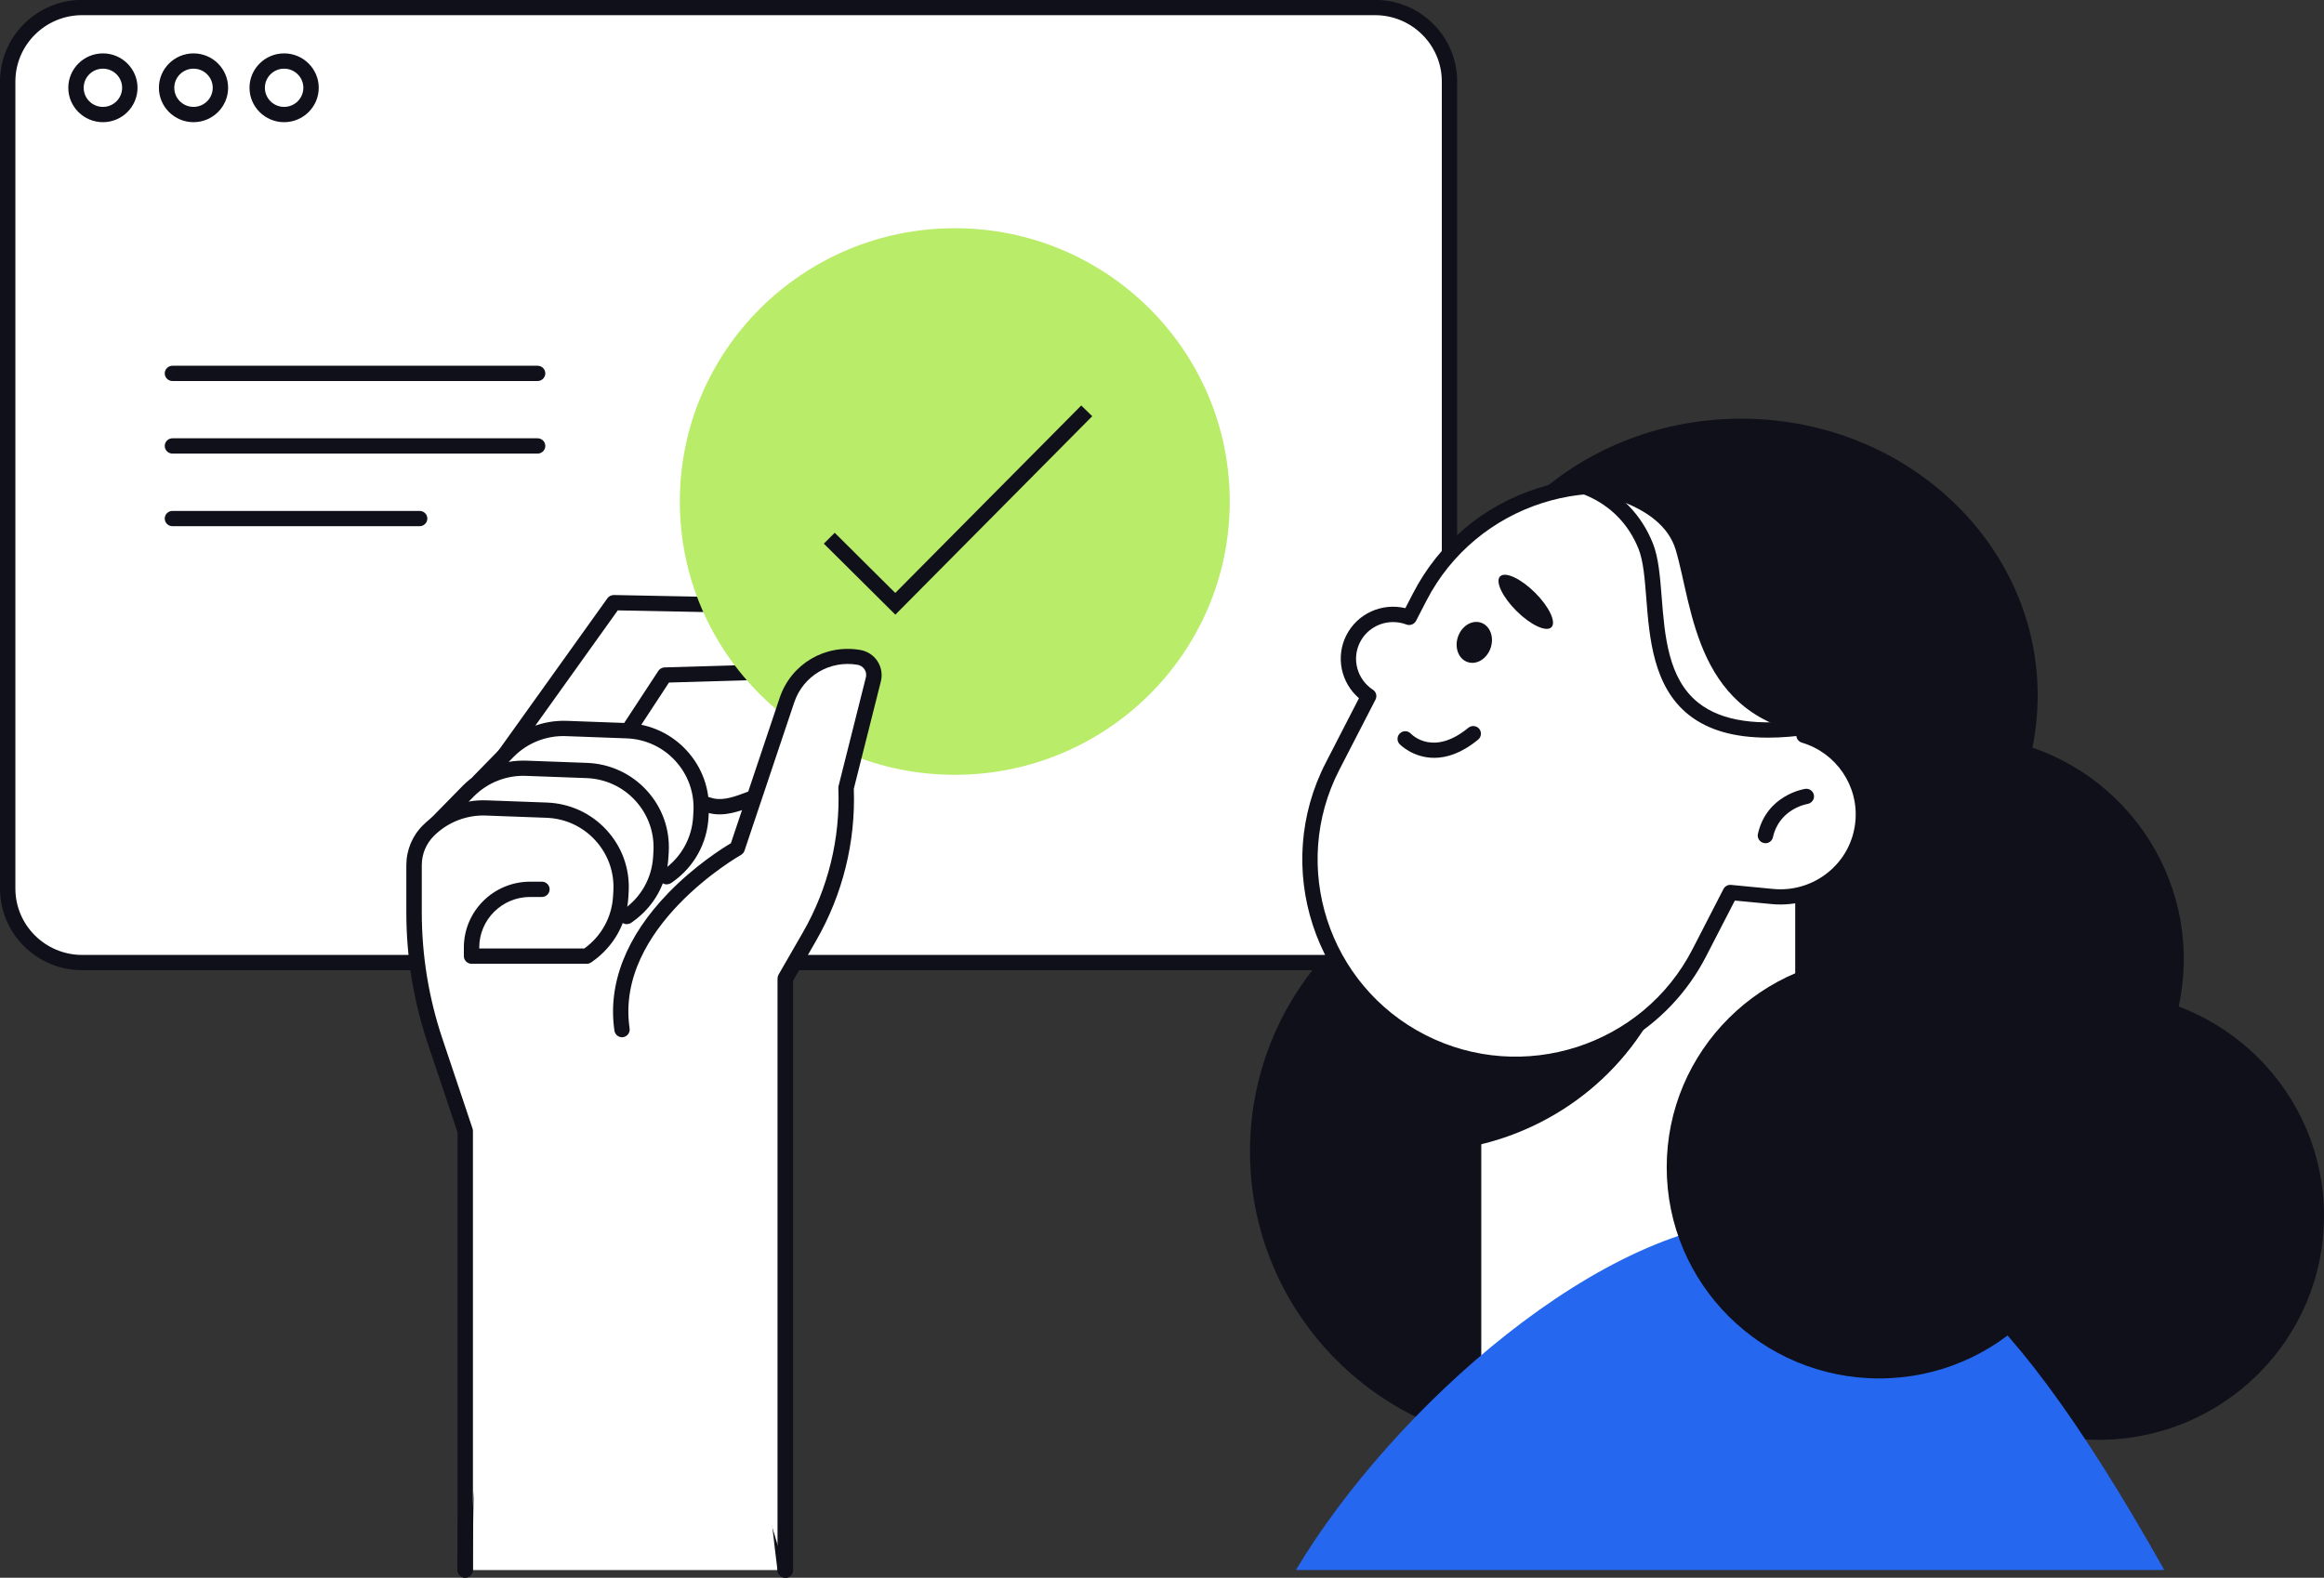<?xml version="1.0" encoding="UTF-8"?> <svg xmlns="http://www.w3.org/2000/svg" width="134" height="91" viewBox="0 0 134 91" fill="none"><rect x="0" y="0" width="134" height="91" fill="#333333" stroke="none"/> <g clip-path="url(#clip0_94_310)"> <path d="M4.736 0.433H79.284C81.652 0.433 83.577 2.347 83.577 4.701V51.249C83.577 53.603 81.652 55.517 79.284 55.517H4.736C2.368 55.517 0.443 53.603 0.443 51.249V4.701C0.443 2.347 2.368 0.433 4.736 0.433Z" fill="white"></path> <path d="M79.284 55.958H4.736C2.124 55.958 0 53.846 0 51.249V4.702C0 2.105 2.124 -0.007 4.736 -0.007H79.284C81.896 -0.007 84.02 2.105 84.02 4.702V51.249C84.02 53.846 81.896 55.958 79.284 55.958ZM4.736 0.875C2.616 0.875 0.887 2.59 0.887 4.702V51.249C0.887 53.361 2.616 55.076 4.736 55.076H79.284C81.409 55.076 83.134 53.356 83.134 51.249V4.702C83.134 2.59 81.404 0.875 79.284 0.875H4.736Z" fill="#10101A"></path> <path d="M5.934 7.047C4.834 7.047 3.938 6.157 3.938 5.063C3.938 3.97 4.834 3.079 5.934 3.079C7.034 3.079 7.929 3.97 7.929 5.063C7.929 6.157 7.034 7.047 5.934 7.047ZM5.934 3.961C5.322 3.961 4.825 4.455 4.825 5.063C4.825 5.672 5.322 6.165 5.934 6.165C6.546 6.165 7.042 5.672 7.042 5.063C7.042 4.455 6.546 3.961 5.934 3.961Z" fill="#10101A"></path> <path d="M11.158 7.047C10.058 7.047 9.162 6.157 9.162 5.063C9.162 3.97 10.058 3.079 11.158 3.079C12.258 3.079 13.153 3.97 13.153 5.063C13.153 6.157 12.258 7.047 11.158 7.047ZM11.158 3.961C10.546 3.961 10.049 4.455 10.049 5.063C10.049 5.672 10.546 6.165 11.158 6.165C11.77 6.165 12.266 5.672 12.266 5.063C12.266 4.455 11.77 3.961 11.158 3.961Z" fill="#10101A"></path> <path d="M16.382 7.047C15.282 7.047 14.386 6.157 14.386 5.063C14.386 3.97 15.282 3.079 16.382 3.079C17.482 3.079 18.378 3.97 18.378 5.063C18.378 6.157 17.482 7.047 16.382 7.047ZM16.382 3.961C15.77 3.961 15.273 4.455 15.273 5.063C15.273 5.672 15.77 6.165 16.382 6.165C16.994 6.165 17.491 5.672 17.491 5.063C17.491 4.455 16.994 3.961 16.382 3.961Z" fill="#10101A"></path> <path d="M28.671 44.15L35.389 34.758L44.347 34.935C45.27 34.953 45.962 35.782 45.811 36.685C45.611 37.871 44.596 38.753 43.389 38.788L38.334 38.938L35.185 43.74L28.68 44.159L28.671 44.15Z" fill="white"></path> <path d="M28.671 44.591C28.582 44.591 28.493 44.564 28.413 44.507C28.214 44.366 28.165 44.093 28.307 43.894L35.026 34.503C35.11 34.384 35.252 34.322 35.394 34.318L44.352 34.494C44.919 34.507 45.456 34.763 45.82 35.195C46.183 35.632 46.339 36.2 46.245 36.756C46.01 38.145 44.813 39.185 43.398 39.225L38.573 39.366L35.553 43.974C35.42 44.176 35.145 44.234 34.941 44.102C34.737 43.969 34.68 43.696 34.813 43.493L37.961 38.691C38.041 38.572 38.174 38.498 38.321 38.493L43.376 38.343C44.37 38.312 45.212 37.585 45.376 36.61C45.429 36.306 45.341 35.993 45.146 35.759C44.946 35.521 44.653 35.38 44.343 35.376L35.62 35.204L29.039 44.406C28.95 44.525 28.817 44.591 28.675 44.591H28.671Z" fill="#10101A"></path> <path d="M134 70.129C134 77.258 128.186 83.043 121.011 83.043C113.835 83.043 108.021 77.262 108.021 70.129C108.021 62.995 113.835 57.214 121.011 57.214C128.186 57.214 134 62.995 134 70.129Z" fill="#10101A"></path> <path d="M89.24 83.484C98.721 83.484 106.407 75.842 106.407 66.416C106.407 56.99 98.721 49.348 89.24 49.348C79.759 49.348 72.073 56.99 72.073 66.416C72.073 75.842 79.759 83.484 89.24 83.484Z" fill="#10101A"></path> <path d="M125.804 56.999C126.737 49.927 121.727 43.443 114.614 42.516C107.501 41.588 100.979 46.569 100.046 53.641C99.113 60.713 104.123 67.198 111.236 68.125C118.349 69.052 124.871 64.071 125.804 56.999Z" fill="#10101A"></path> <path d="M70.907 28.925C70.907 37.629 63.807 44.688 55.053 44.688C46.299 44.688 39.199 37.629 39.199 28.925C39.199 20.222 46.299 13.163 55.053 13.163C63.807 13.163 70.907 20.222 70.907 28.925Z" fill="#B9EC69"></path> <path d="M51.625 35.451L47.501 31.355L48.13 30.729L51.62 34.199L62.344 23.387L62.978 24.005L51.625 35.451Z" fill="#10101A"></path> <path d="M26.826 90.552C26.826 90.552 26.764 46.108 35.62 43.784C35.62 43.784 38.516 45.874 41.03 46.474C42.946 46.932 45.212 44.15 44.596 47.576C41.718 63.594 45.274 90.556 45.274 90.556H26.826V90.552Z" fill="white"></path> <path d="M45.274 90.993C45.057 90.993 44.866 90.829 44.835 90.609C44.8 90.34 41.305 63.396 44.161 47.497C44.347 46.469 44.21 46.275 44.201 46.271C44.095 46.244 43.633 46.416 43.327 46.531C42.636 46.787 41.78 47.109 40.924 46.906C38.689 46.372 36.223 44.745 35.535 44.269C28.706 46.637 27.247 78.4 27.265 90.552C27.265 90.794 27.065 90.993 26.821 90.993C26.577 90.993 26.378 90.794 26.378 90.552C26.378 88.722 26.422 45.737 35.505 43.356C35.633 43.321 35.771 43.348 35.877 43.427C35.904 43.449 38.733 45.473 41.132 46.046C41.722 46.187 42.409 45.931 43.017 45.702C43.687 45.451 44.316 45.217 44.773 45.596C45.163 45.918 45.239 46.513 45.035 47.651C42.201 63.418 45.678 90.225 45.713 90.494C45.744 90.737 45.576 90.957 45.332 90.988C45.314 90.988 45.292 90.988 45.274 90.988V90.993Z" fill="#10101A"></path> <path d="M35.864 59.375C34.941 53.14 42.507 48.921 42.507 48.921L45.372 40.376C45.953 38.643 47.718 37.598 49.527 37.911C50.121 38.013 50.503 38.595 50.356 39.177L48.782 45.438C48.902 48.436 48.175 51.403 46.676 54.009L45.274 56.443V90.556L35.864 59.379V59.375Z" fill="white"></path> <path d="M45.274 90.993C45.03 90.993 44.831 90.794 44.831 90.552V56.438C44.831 56.363 44.853 56.288 44.888 56.218L46.29 53.784C47.749 51.249 48.454 48.365 48.339 45.451C48.339 45.407 48.339 45.367 48.352 45.327L49.926 39.066C49.966 38.907 49.94 38.74 49.846 38.603C49.753 38.462 49.616 38.374 49.452 38.343C47.851 38.065 46.307 38.978 45.793 40.517L42.928 49.062C42.893 49.167 42.822 49.251 42.724 49.309C42.653 49.348 35.438 53.458 36.303 59.317C36.338 59.56 36.17 59.78 35.93 59.82C35.691 59.855 35.465 59.688 35.429 59.45C35.03 56.76 36.103 54.013 38.525 51.513C40.054 49.93 41.651 48.925 42.143 48.634L44.955 40.248C45.611 38.295 47.567 37.135 49.607 37.488C50.011 37.558 50.37 37.792 50.596 38.136C50.818 38.48 50.889 38.899 50.791 39.295L49.23 45.495C49.341 48.555 48.591 51.579 47.066 54.238L45.727 56.57V90.565C45.727 90.807 45.527 91.006 45.283 91.006L45.274 90.993Z" fill="#10101A"></path> <path d="M38.449 50.57L38.511 50.526C39.638 49.741 40.338 48.484 40.409 47.122L40.427 46.818C40.56 44.34 38.627 42.236 36.13 42.144L32.648 42.016C31.407 41.972 30.201 42.439 29.322 43.312L27.611 45.063L38.449 50.565V50.57Z" fill="white"></path> <path d="M38.449 51.011C38.312 51.011 38.174 50.944 38.086 50.821C37.944 50.623 37.992 50.345 38.192 50.208L38.254 50.164C39.274 49.454 39.899 48.334 39.966 47.095L39.984 46.791C40.041 45.711 39.669 44.679 38.937 43.881C38.205 43.083 37.203 42.624 36.117 42.585L32.635 42.457C31.518 42.413 30.431 42.84 29.642 43.625L27.934 45.371C27.766 45.548 27.482 45.548 27.309 45.38C27.132 45.213 27.132 44.931 27.3 44.758L29.012 43.008C29.979 42.047 31.309 41.531 32.671 41.575L36.152 41.703C37.478 41.752 38.702 42.316 39.593 43.286C40.485 44.256 40.941 45.521 40.87 46.835L40.853 47.139C40.773 48.652 40.01 50.014 38.764 50.883L38.706 50.922C38.631 50.975 38.538 51.002 38.454 51.002L38.449 51.011Z" fill="#10101A"></path> <path d="M36.143 52.862L36.205 52.822C37.332 52.038 38.032 50.781 38.103 49.418L38.121 49.114C38.25 46.636 36.316 44.533 33.824 44.441L30.343 44.313C29.101 44.269 27.899 44.736 27.016 45.609L25.167 47.496L36.143 52.862Z" fill="white"></path> <path d="M36.143 53.303C36.001 53.303 35.868 53.237 35.779 53.114C35.638 52.915 35.686 52.637 35.886 52.501L35.948 52.457C36.968 51.747 37.593 50.627 37.66 49.388L37.678 49.084C37.735 48.003 37.363 46.972 36.631 46.174C35.899 45.376 34.897 44.917 33.81 44.877L30.329 44.749C29.212 44.705 28.125 45.133 27.336 45.918L25.486 47.801C25.313 47.977 25.034 47.977 24.861 47.809C24.684 47.637 24.684 47.36 24.852 47.188L26.701 45.301C27.668 44.339 28.994 43.824 30.36 43.872L33.841 44C35.167 44.048 36.391 44.613 37.283 45.583C38.179 46.557 38.631 47.818 38.56 49.132L38.542 49.436C38.462 50.949 37.7 52.311 36.453 53.18L36.396 53.219C36.321 53.272 36.227 53.299 36.143 53.299V53.303Z" fill="#10101A"></path> <path d="M31.252 51.306H30.569C28.706 51.306 27.194 52.809 27.194 54.661V55.159H33.837L33.899 55.12C35.026 54.335 35.726 53.078 35.797 51.716L35.815 51.412C35.948 48.934 34.01 46.831 31.518 46.742L28.036 46.614C26.795 46.57 25.593 47.038 24.71 47.911C24.174 48.444 23.872 49.167 23.872 49.917V52.633C23.872 55.159 24.28 57.668 25.083 60.062L26.821 65.252V90.56L31.247 51.31L31.252 51.306Z" fill="white"></path> <path d="M26.826 90.992C26.582 90.992 26.382 90.794 26.382 90.551V65.314L24.666 60.195C23.846 57.748 23.429 55.203 23.429 52.624V49.908C23.429 49.031 23.77 48.206 24.395 47.589C25.358 46.632 26.688 46.112 28.05 46.16L31.531 46.288C32.857 46.337 34.081 46.901 34.972 47.871C35.864 48.841 36.321 50.106 36.249 51.42L36.232 51.725C36.152 53.237 35.389 54.599 34.143 55.468L34.085 55.508C34.01 55.561 33.921 55.587 33.833 55.587H27.189C26.945 55.587 26.746 55.389 26.746 55.146V54.648C26.746 52.554 28.458 50.852 30.564 50.852H31.247C31.491 50.852 31.691 51.05 31.691 51.293C31.691 51.535 31.491 51.733 31.247 51.733H30.564C28.95 51.733 27.633 53.039 27.633 54.648V54.705H33.691C34.68 53.991 35.283 52.893 35.349 51.676L35.367 51.372C35.425 50.292 35.052 49.26 34.32 48.462C33.589 47.664 32.586 47.205 31.5 47.166L28.019 47.038C26.901 46.994 25.815 47.421 25.025 48.206C24.568 48.66 24.32 49.26 24.32 49.904V52.62C24.32 55.102 24.719 57.553 25.509 59.908L27.247 65.093C27.26 65.137 27.269 65.186 27.269 65.234V90.543C27.269 90.785 27.07 90.984 26.826 90.984V90.992Z" fill="#10101A"></path> <path d="M117.489 40.363C117.339 49.176 109.565 56.205 100.123 56.064C90.686 55.922 83.156 48.661 83.306 39.851C83.457 31.037 91.231 24.009 100.673 24.15C110.11 24.291 117.64 31.553 117.489 40.363Z" fill="#10101A"></path> <path d="M131.512 70.076L111.729 32.999L104.385 29.781L103.081 89.904C115.352 88.021 125.747 80.495 131.508 70.08L131.512 70.076Z" fill="#10101A"></path> <path d="M103.95 44.406H84.961V80.446H103.95V44.406Z" fill="white"></path> <path d="M103.955 80.887H84.965C84.721 80.887 84.522 80.689 84.522 80.446V44.406C84.522 44.163 84.721 43.965 84.965 43.965H103.955C104.199 43.965 104.398 44.163 104.398 44.406V80.446C104.398 80.689 104.199 80.887 103.955 80.887ZM85.409 80.005H103.511V44.847H85.409V80.005Z" fill="#10101A"></path> <path d="M85.178 66.05C90.247 64.899 94.615 61.244 96.415 55.993L98.07 51.156L85.178 46.769V66.05Z" fill="#10101A"></path> <path d="M104.017 42.404C105.174 37.276 102.762 31.822 97.835 29.313C91.994 26.341 84.841 28.639 81.852 34.446L81.253 35.605C80.025 35.138 78.623 35.654 78.02 36.844C77.426 38.026 77.834 39.432 78.92 40.142L76.836 44.19C73.847 49.996 76.158 57.108 81.998 60.08C87.839 63.052 94.992 60.755 97.981 54.948L99.773 51.465L102.198 51.698C104.828 51.95 107.17 50.036 107.422 47.422C107.649 45.116 106.176 43.035 104.021 42.404H104.017Z" fill="white"></path> <path d="M87.386 61.822C85.502 61.822 83.586 61.39 81.794 60.477C75.745 57.4 73.346 50.005 76.442 43.991L78.357 40.27C77.32 39.379 77 37.889 77.626 36.646C78.264 35.385 79.679 34.754 81.031 35.076L81.462 34.243C82.96 31.328 85.51 29.172 88.641 28.167C91.772 27.162 95.112 27.431 98.039 28.921C102.926 31.408 105.556 36.787 104.531 42.113C106.704 42.942 108.088 45.129 107.862 47.466C107.729 48.85 107.059 50.098 105.981 50.98C104.904 51.862 103.542 52.276 102.154 52.144L100.03 51.941L98.371 55.16C96.194 59.388 91.865 61.826 87.382 61.826L87.386 61.822ZM80.322 35.879C79.532 35.879 78.787 36.311 78.415 37.047C77.927 38.008 78.251 39.185 79.16 39.781C79.351 39.904 79.413 40.151 79.311 40.349L77.226 44.397C74.353 49.974 76.583 56.84 82.193 59.697C87.803 62.554 94.708 60.336 97.582 54.758L99.374 51.275C99.458 51.112 99.631 51.02 99.812 51.037L102.238 51.271C103.391 51.381 104.522 51.037 105.418 50.305C106.314 49.573 106.868 48.537 106.979 47.386C107.179 45.332 105.879 43.418 103.892 42.832C103.671 42.766 103.533 42.541 103.586 42.311C104.726 37.254 102.283 32.073 97.635 29.71C92.025 26.853 85.12 29.071 82.246 34.648L81.648 35.808C81.546 36.006 81.306 36.099 81.094 36.02C80.841 35.923 80.575 35.879 80.317 35.879H80.322Z" fill="#10101A"></path> <path d="M101.795 48.63C101.764 48.63 101.728 48.63 101.697 48.621C101.458 48.568 101.307 48.33 101.36 48.096C101.861 45.865 103.99 45.513 104.083 45.499C104.327 45.46 104.553 45.627 104.589 45.865C104.629 46.103 104.46 46.328 104.221 46.368C104.15 46.381 102.593 46.659 102.225 48.29C102.181 48.497 101.994 48.634 101.795 48.634V48.63Z" fill="#10101A"></path> <path d="M82.694 43.709C81.462 43.709 80.708 42.929 80.699 42.916C80.53 42.739 80.544 42.457 80.721 42.294C80.898 42.126 81.178 42.135 81.346 42.311C81.479 42.448 82.699 43.594 84.663 41.976C84.854 41.822 85.133 41.849 85.289 42.034C85.444 42.223 85.417 42.501 85.231 42.655C84.264 43.453 83.404 43.709 82.699 43.709H82.694Z" fill="#10101A"></path> <path d="M84.06 36.743C83.852 37.373 84.109 38.022 84.632 38.189C85.156 38.361 85.746 37.986 85.954 37.356C86.162 36.725 85.905 36.077 85.382 35.91C84.859 35.742 84.269 36.112 84.06 36.743Z" fill="#10101A"></path> <path d="M86.495 33.242C86.202 33.533 86.624 34.428 87.44 35.239C88.256 36.05 89.156 36.469 89.453 36.178C89.746 35.887 89.324 34.992 88.508 34.181C87.692 33.37 86.792 32.951 86.499 33.242H86.495Z" fill="#10101A"></path> <path d="M104.704 42.404C105.782 37.06 103.538 31.381 98.961 28.767C96.109 27.14 92.921 27.029 90.132 28.172C91.626 28.317 95.799 28.965 96.62 31.712C97.622 35.067 97.746 41.469 104.704 42.404Z" fill="#10101A"></path> <path d="M101.941 42.545C99.99 42.545 98.482 42.109 97.374 41.231C95.325 39.609 95.103 36.787 94.925 34.521C94.837 33.405 94.757 32.356 94.478 31.659C93.293 28.709 90.535 28.286 90.508 28.282C90.265 28.247 90.096 28.026 90.132 27.784C90.167 27.541 90.389 27.373 90.633 27.409C90.766 27.426 93.923 27.911 95.302 31.333C95.631 32.153 95.719 33.269 95.812 34.45C95.985 36.655 96.18 39.155 97.932 40.539C99.276 41.602 101.369 41.906 104.327 41.469C104.567 41.434 104.793 41.597 104.833 41.84C104.868 42.082 104.7 42.307 104.46 42.343C103.551 42.475 102.717 42.545 101.95 42.545H101.941Z" fill="#10101A"></path> <path d="M74.721 90.552C80.304 81.209 92.522 70.353 101.901 70.353C109.449 70.353 114.78 72.761 124.793 90.552H74.725H74.721Z" fill="#2567EF"></path> <path d="M120.598 67.324C120.598 74.048 115.117 79.502 108.349 79.502C101.582 79.502 96.101 74.048 96.101 67.324C96.101 60.6 101.586 55.146 108.349 55.146C115.112 55.146 120.598 60.6 120.598 67.324Z" fill="#10101A"></path> <path d="M30.999 21.976H9.943C9.699 21.976 9.499 21.778 9.499 21.535C9.499 21.293 9.699 21.095 9.943 21.095H30.999C31.243 21.095 31.442 21.293 31.442 21.535C31.442 21.778 31.243 21.976 30.999 21.976Z" fill="#10101A"></path> <path d="M30.999 26.161H9.943C9.699 26.161 9.499 25.962 9.499 25.72C9.499 25.477 9.699 25.279 9.943 25.279H30.999C31.243 25.279 31.442 25.477 31.442 25.72C31.442 25.962 31.243 26.161 30.999 26.161Z" fill="#10101A"></path> <path d="M24.196 30.349H9.943C9.699 30.349 9.499 30.151 9.499 29.908C9.499 29.666 9.699 29.468 9.943 29.468H24.196C24.44 29.468 24.64 29.666 24.64 29.908C24.64 30.151 24.44 30.349 24.196 30.349Z" fill="#10101A"></path> </g> <defs> <clipPath id="clip0_94_310"> <rect width="134" height="91" fill="white" transform="translate(0 -0.007)"></rect> </clipPath> </defs> </svg> 